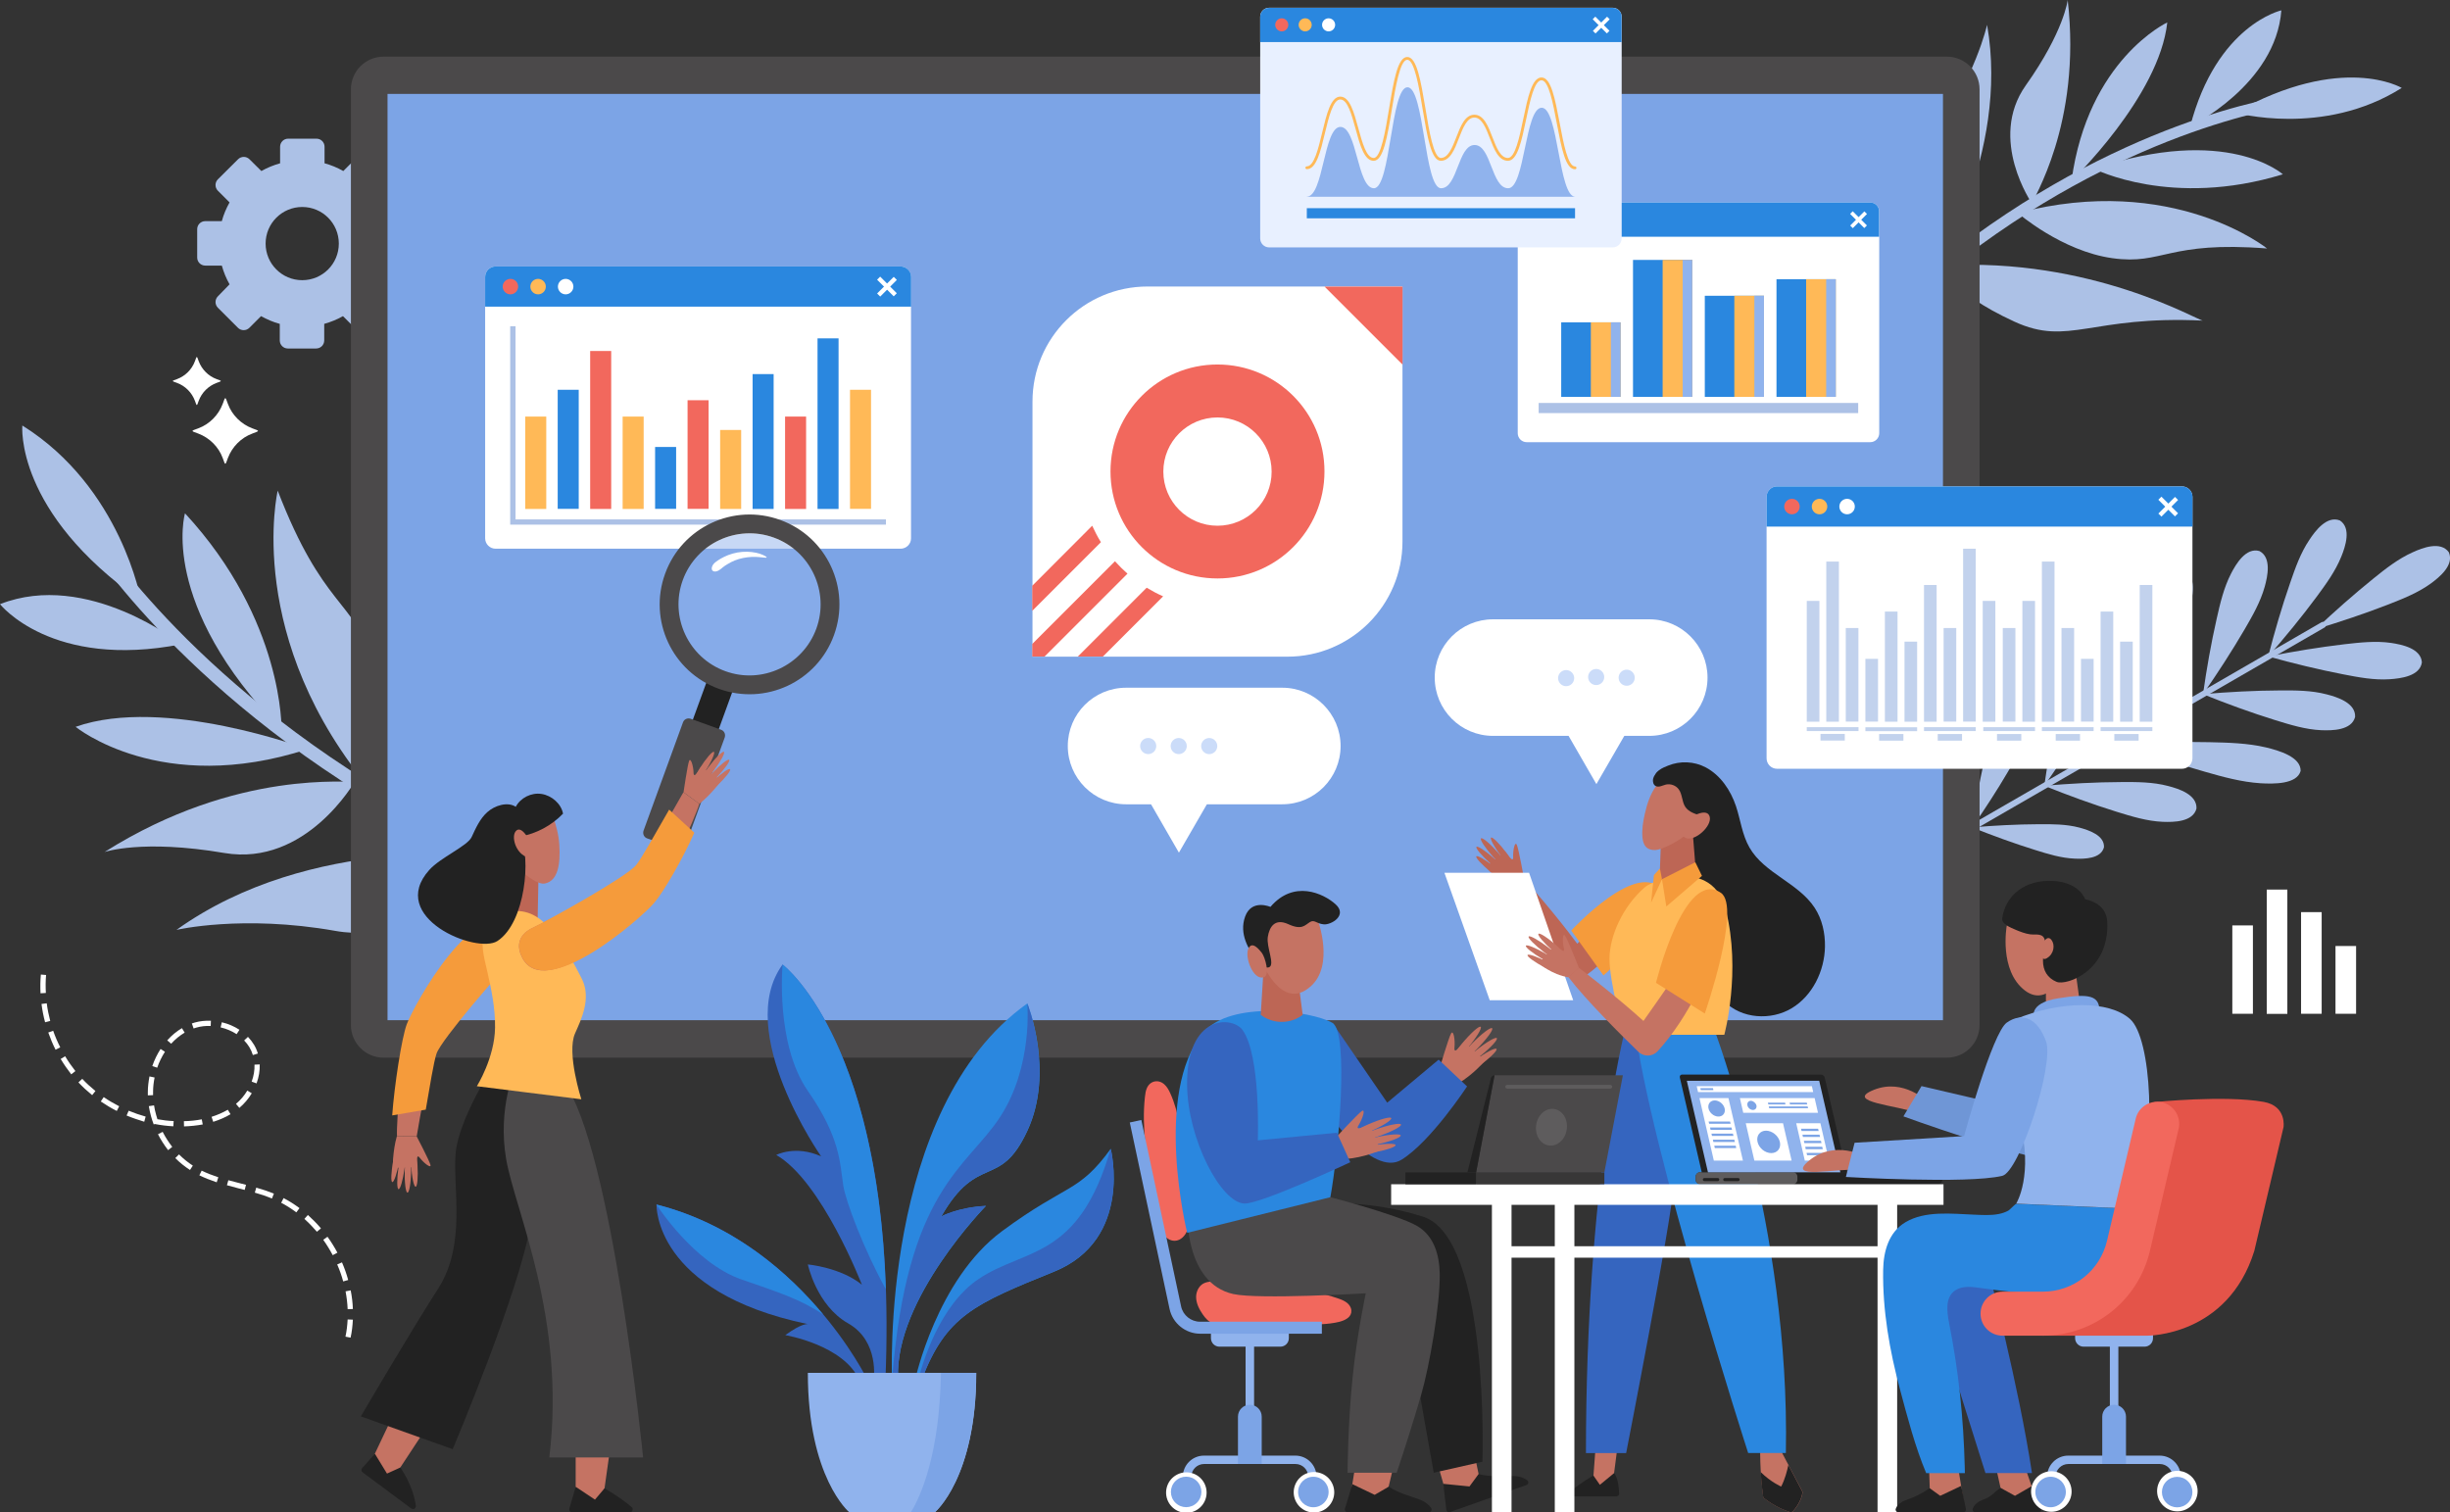 <svg xmlns="http://www.w3.org/2000/svg" xmlns:xlink="http://www.w3.org/1999/xlink" id="Layer_1" x="0px" y="0px" width="2248.8px" height="1388.2px" viewBox="0 0 2248.8 1388.2" style="enable-background:new 0 0 2248.8 1388.2;" xml:space="preserve"><rect x="0" y="0" width="2248.8" height="1388.2" fill="#333333" stroke="none"/><style type="text/css">	.st0{fill:#ACC1E6;}	.st1{fill:#FFFFFF;}	.st2{fill:#4B494A;}	.st3{fill:#7CA4E6;}	.st4{fill:#F2685D;}	.st5{fill:#2A87DF;}	.st6{fill:#90B3ED;}	.st7{fill:#FFB957;}	.st8{fill:#C2D2ED;}	.st9{fill:#E8F0FF;}	.st10{fill:#CBDCF9;}	.st11{fill:#222222;}	.st12{fill:#C57363;}	.st13{fill:#3565BF;}	.st14{fill:#BD6655;}	.st15{fill:#F59B3B;}	.st16{fill:#5E5C5D;}	.st17{fill:#6F96D6;}	.st18{fill:#E45449;}	.st19{fill:#383737;}	.st20{opacity:0.5;fill:#90B3ED;}</style><g>	<g>		<path class="st0" d="M2247.7,506.9c5.2,11.7-8.5,22.9-16.6,28.8c-11.7,8.5-25.5,13.9-38.7,19.1c-21.9,8.5-44.3,16-66.9,22.8l0,0   c17.1-16.2,34.8-31.8,53.1-46.6c11-8.9,22.7-18.1,35.9-24C2223.6,502.8,2240.2,496.5,2247.7,506.9L2247.7,506.9z"></path>		<path class="st0" d="M2147.8,477.8c10.6,7.1,5,23.9,1.2,33.2c-5.4,13.4-14.2,25.4-22.6,36.8c-14,18.9-29,37.1-44.5,54.9l0,0   c5.9-22.8,12.5-45.5,20.2-67.7c4.6-13.4,9.5-27.4,17.6-39.4C2125.2,487.2,2135.9,473,2147.8,477.8L2147.8,477.8z"></path>		<path class="st0" d="M2073.8,505.8c11.4,5.9,7.6,23.2,4.9,32.9c-3.9,13.9-11.3,26.8-18.4,39c-11.9,20.3-24.7,40.1-38.2,59.5l0,0   c3.3-23.3,7.4-46.6,12.6-69.5c3.1-13.8,6.5-28.3,13.1-41.1C2052.4,517.6,2061.5,502.4,2073.8,505.8L2073.8,505.8z"></path>		<path class="st0" d="M1928.1,590c11.4,5.9,7.6,23.2,4.9,32.9c-3.9,13.9-11.3,26.8-18.4,39c-11.9,20.3-24.7,40.1-38.2,59.5l0,0   c3.3-23.3,7.4-46.6,12.6-69.5c3.1-13.8,6.5-28.3,13.1-41.1C1906.8,601.8,1915.8,586.5,1928.1,590L1928.1,590z"></path>		<path class="st0" d="M1855,645.7c9.8,5.1,6.6,20.1,4.3,28.5c-3.3,12.1-9.8,23.2-16,33.8c-10.3,17.6-21.5,34.8-33.1,51.5l0,0   c2.9-20.2,6.4-40.4,10.9-60.3c2.7-12,5.6-24.5,11.4-35.6C1836.5,656,1844.3,642.8,1855,645.7L1855,645.7z"></path>		<path class="st0" d="M2005.8,524.4c11.3,6.1,6.2,26.8,2.8,38.4c-4.9,16.6-13.4,32.3-21.6,47.2c-13.6,24.7-28.2,48.9-43.3,72.6l0,0   c5-27.6,10.8-55.3,17.7-82.6c4.2-16.5,8.6-33.7,16.3-49.3C1983,539.8,1993.4,521.3,2005.8,524.4L2005.8,524.4z"></path>		<path class="st0" d="M2223,608c-1.8,12.7-19.4,14.8-29.4,15.5c-14.4,1-29-1.8-42.9-4.5c-23.1-4.5-46.1-10.1-68.7-16.4l0,0   c23.1-4.6,46.4-8.4,69.8-11.2c14.1-1.6,28.8-3.3,43.1-1.2C2204.7,591.7,2222.1,595.2,2223,608L2223,608z"></path>		<path class="st0" d="M2161.7,658.1c-3.2,12.4-20.9,12.6-31,12.2c-14.4-0.6-28.6-5-42.2-9.2c-22.5-7-44.7-15.1-66.5-23.9l0,0   c23.5-2,47-3.3,70.6-3.4c14.2-0.1,29-0.1,43,3.6C2145.4,639.9,2162.3,645.3,2161.7,658.1L2161.7,658.1z"></path>		<path class="st0" d="M2016.1,742.2c-3.2,12.4-20.9,12.6-31,12.2c-14.4-0.6-28.6-5-42.2-9.2c-22.5-7-44.7-15.1-66.5-23.9l0,0   c23.5-2,47-3.3,70.6-3.4c14.2-0.1,29-0.1,43,3.6C1999.8,724,2016.7,729.4,2016.1,742.2L2016.1,742.2z"></path>		<path class="st0" d="M1931.2,777.7c-2.7,10.7-18.1,10.9-26.8,10.5c-12.5-0.5-24.8-4.3-36.6-8c-19.5-6.1-38.7-13.1-57.7-20.7l0,0   c20.3-1.7,40.8-2.8,61.2-2.9c12.3-0.1,25.2-0.1,37.3,3.1C1917.1,762,1931.7,766.7,1931.2,777.7L1931.2,777.7z"></path>		<path class="st0" d="M2111.7,707.7c-3.4,12.3-24.7,12-36.8,11.3c-17.3-1.1-34.5-5.8-50.8-10.5c-27.2-7.7-54-16.5-80.4-25.9l0,0   c28.1-1.3,56.3-1.9,84.5-1.3c17,0.4,34.8,0.8,51.7,4.8C2091.6,688.9,2112,694.8,2111.7,707.7L2111.7,707.7z"></path>		<g>			<path class="st0" d="M1738.8,800.9c-0.8-1.3-0.3-3,1-3.8l391.1-225.9c1.3-0.8,3-0.3,3.8,1c0.8,1.3,0.3,3-1,3.8l-391.1,225.9    C1741.3,802.6,1739.6,802.2,1738.8,800.9z"></path>		</g>	</g>	<g>		<path class="st0" d="M366.3,203.1h-15.2c-1.7-6.1-4.1-11.9-7.1-17.2l10.7-10.7c2.9-2.9,2.9-7.6,0-10.5l-18.4-18.4   c-2.9-2.9-7.6-2.9-10.5,0L315.1,157c-5.4-3.1-11.2-5.5-17.2-7.1v-15.2c0-4.1-3.3-7.4-7.4-7.4h-26c-4.1,0-7.4,3.3-7.4,7.4v15.2   c-6.1,1.7-11.9,4.1-17.2,7.1L229,146.2c-2.9-2.9-7.6-2.9-10.5,0L200,164.6c-2.9,2.9-2.9,7.6,0,10.5l10.7,10.7   c-3,5.4-5.5,11.2-7.1,17.2h-15.2c-4.1,0-7.4,3.3-7.4,7.4l0,26c0,4.1,3.3,7.4,7.4,7.4h15.2c1.7,6.1,4.1,11.9,7.1,17.2L200,272   c-2.9,2.9-2.9,7.6,0,10.5l18.4,18.4c2.9,2.9,7.6,2.9,10.5,0l10.7-10.7c5.4,3,11.2,5.5,17.2,7.1v15.2c0,4.1,3.3,7.4,7.4,7.4h26   c4.1,0,7.4-3.3,7.4-7.4v-15.2c6.1-1.7,11.9-4.1,17.2-7.1l10.7,10.7c2.9,2.9,7.6,2.9,10.5,0l18.4-18.4c2.9-2.9,2.9-7.6,0-10.5   L344,261.3c3-5.4,5.5-11.2,7.1-17.2h15.2c4.1,0,7.4-3.3,7.4-7.4v-26C373.8,206.5,370.5,203.1,366.3,203.1z M277.4,257.2   c-18.6,0-33.6-15.1-33.6-33.6c0-18.6,15.1-33.6,33.6-33.6C296,190,311,205,311,223.6C311,242.2,296,257.2,277.4,257.2z"></path>	</g>	<g>		<path class="st0" d="M523.9,822.7l4.4-11.7c-261.2-97.6-393.5-258.7-427.8-305.7c-1-1.4-1.7-2.2-1.8-2.4l-9.2,8.5l4.6-4.3l-4.8,4   c0.2,0.2,0.6,0.8,1.1,1.5C125.2,560.4,259.5,723.9,523.9,822.7z"></path>		<path class="st0" d="M129.5,551.5c0,0-18.1-104.1-109-160.9C20.5,390.6,13.1,470,129.5,551.5z"></path>		<path class="st0" d="M166.4,591.4c0,0-86-68.4-166.4-36.8C0,554.6,47.3,614.7,166.4,591.4z"></path>		<path class="st0" d="M258.4,670.2c0,0,2.6-100.3-88.6-199C169.8,471.2,145.2,554.3,258.4,670.2z"></path>		<path class="st0" d="M282.2,687.7c0,0-131.3-49.3-212.8-20.5C69.4,667.2,147.7,731.4,282.2,687.7z"></path>		<path class="st0" d="M342.5,727.6c0,0,17.8-64.7-0.2-121c-18-56.4-45.9-48.6-87.4-156.2C254.9,450.4,223,586.7,342.5,727.6z"></path>		<path class="st0" d="M325.8,717.2c-3.2,2.4-107-12.5-229.8,64.9c0,0,34.5-11.9,109.8,0.9C281.1,795.8,325.8,717.2,325.8,717.2z"></path>		<path class="st0" d="M434.6,779.1c-83.1-149.7-70.1-293.1-72.6-297.9c50.4,119.3,94,126.4,95.2,195.4   C458.8,762.3,434.6,779.1,434.6,779.1z"></path>		<path class="st0" d="M451.3,785.7c0,0-165.5-20.8-289.3,67.9c0,0,60.5-14.2,145.7,0.9C393,869.7,451.3,785.7,451.3,785.7z"></path>	</g>	<g>		<path class="st0" d="M1721.5,292.8l6.9,7.2c159.8-153.6,320.9-193,366.4-201.4c1.4-0.3,2.2-0.4,2.4-0.5l-2.9-9.5l1.5,4.8l-1.2-4.8   c-0.2,0.1-0.7,0.1-1.5,0.3C2046.7,97.3,1883.3,137.2,1721.5,292.8z"></path>		<path class="st0" d="M2051.6,103.4c0,0,80.9,22.8,152.9-22.7C2204.5,80.7,2150.1,48.1,2051.6,103.4z"></path>		<path class="st0" d="M2010.3,116.1c0,0,78.6-38.1,83.7-106.6C2094,9.5,2034.6,22.7,2010.3,116.1z"></path>		<path class="st0" d="M1922.2,155c0,0,71,36.4,173.2,5C2095.3,160,2044.2,113.8,1922.2,155z"></path>		<path class="st0" d="M1901.4,166c0,0,80.5-77.2,87.9-145.4C1989.4,20.5,1916.4,54.6,1901.4,166z"></path>		<path class="st0" d="M1852.1,195.5c0,0,40.2,35,86.8,41.5c46.6,6.5,50.6-16.1,142-8.9C2080.9,228.1,1994.2,158.3,1852.1,195.5z"></path>		<path class="st0" d="M1865.3,187.1c-0.7-3.1,45.8-72.4,32.6-187.1c0,0-3.3,28.8-38.5,78.4C1824.3,128,1865.3,187.1,1865.3,187.1z"></path>		<path class="st0" d="M1783.5,243.8c135.9-8,234.2,50.7,238.5,50.5c-102.8-4.9-123,23.9-172.9,1   C1787.2,266.9,1783.5,243.8,1783.5,243.8z"></path>		<path class="st0" d="M1773,253.5c0,0,71.9-111.5,50.9-230.7c0,0-10.6,48.3-50.8,104.1S1773,253.5,1773,253.5z"></path>	</g></g><g>	<g>		<path class="st1" d="M41.4,938.4c-1.5-5.5-2.6-11.2-3.3-16.8l4.8-0.6c0.7,5.4,1.8,10.9,3.2,16.2L41.4,938.4z M44.3,947.8l4.5-1.6   c1.8,5.2,4,10.3,6.5,15.2l-4.3,2.2C48.4,958.5,46.2,953.1,44.3,947.8z M37.2,911.8c-0.3-5.7-0.2-11.5,0.3-17.2l4.8,0.4   c-0.5,5.4-0.5,11-0.2,16.5L37.2,911.8z M55.7,972.1l4.1-2.5c2.8,4.7,6,9.3,9.4,13.6l-3.8,3C62,981.8,58.7,977.1,55.7,972.1z    M72,993.6l3.5-3.3c3.7,4,7.8,7.7,12.1,11.2l-3,3.8C80.2,1001.7,75.9,997.8,72,993.6z M92.5,1011.1l2.7-4   c4.5,3.1,9.3,5.9,14.2,8.4l-2.2,4.3C102.2,1017.3,97.2,1014.3,92.5,1011.1z M116.2,1024l1.9-4.4c5.1,2.1,10.3,3.9,15.6,5.4   l-1.3,4.7C126.9,1028,121.5,1026.2,116.2,1024z M138.6,1024.6c-0.8-3-1.5-6.1-2-9.2l4.8-0.7c0.4,2.9,1.1,5.8,1.9,8.7   c0.4,1.4,0.8,2.7,1.2,4c4.9,0.9,9.9,1.5,14.9,1.7l-0.3,4.8c-5.7-0.3-11.4-1-17-2.1l0,0l-1,0.4   C140.1,1029.6,139.3,1027.1,138.6,1024.6C138.6,1024.6,138.6,1024.6,138.6,1024.6z M145,1041.2l4.3-2.2c2.5,4.9,5.5,9.5,8.8,13.8   l-3.8,3C150.8,1051.2,147.6,1046.3,145,1041.2z M135.7,1005.5c0-1,0-2,0-3.1c0-4.7,0.6-9.5,1.5-14.3l4.7,1   c-0.9,4.4-1.4,8.9-1.4,13.3c0,1,0,1.9,0,2.9L135.7,1005.5z M160.9,1063.1l3.4-3.4c3.9,3.9,8.2,7.4,12.7,10.3l-2.6,4   C169.6,1070.9,165.1,1067.3,160.9,1063.1z M139.8,978.6c1.9-5.6,4.5-10.9,7.6-15.7l4,2.6c-2.9,4.5-5.3,9.4-7.1,14.6L139.8,978.6z    M168.9,1034l-0.1-4.8c5.7-0.1,11.2-0.7,16.4-1.7l0.9,4.7C180.6,1033.2,174.8,1033.8,168.9,1034z M183,1078.9l2.1-4.3   c4.5,2.2,9.5,4.2,15.3,6.1l-1.5,4.6C193,1083.3,187.7,1081.2,183,1078.9z M153.5,955c4-4.5,8.6-8.3,13.5-11.2l2.5,4.1   c-4.5,2.7-8.7,6.1-12.4,10.2L153.5,955z M208.3,1088l1.3-4.6c3.7,1,7.4,2,11.1,2.9l5.1,1.3l-1.2,4.7l-5.1-1.3   C215.8,1090,212.1,1089.1,208.3,1088z M194.2,1025.2c5.4-1.7,10.4-3.9,14.9-6.5l2.5,4.1c-4.8,2.9-10.2,5.2-15.9,7L194.2,1025.2z    M176.1,939.5c0.9-0.3,1.8-0.6,2.8-0.9c4.7-1.3,9.6-1.8,14.7-1.6l-0.2,4.8c-4.6-0.2-9,0.3-13.2,1.5c-0.8,0.2-1.7,0.5-2.5,0.8   L176.1,939.5z M233.9,1094.8l1.3-4.6c5.9,1.7,10.7,3.3,15.2,5.1l1,0.4l-1.8,4.5l-0.9-0.4C244.3,1098,239.7,1096.4,233.9,1094.8z    M216.6,1013.3c4.1-3.4,7.6-7.5,10.4-12.2l4.1,2.5c-3.1,5.1-6.9,9.6-11.4,13.4L216.6,1013.3z M202.5,943.1l1.1-4.7   c5.9,1.4,11.3,3.7,16.2,6.9l-2.6,4C212.8,946.5,207.7,944.3,202.5,943.1z M258.1,1104.1l2.2-4.3c5,2.6,9.9,5.7,14.6,9.2l-2.9,3.9   C267.6,1109.6,262.9,1106.6,258.1,1104.1z M231,992.9c1.9-5.2,2.8-10.5,2.6-15.6l4.8-0.2c0.2,5.8-0.8,11.6-2.9,17.4L231,992.9z    M224.1,955.1l3.5-3.3c4.3,4.5,7.4,9.6,9.1,15.3l-4.6,1.4C230.6,963.5,227.9,959,224.1,955.1z M279.4,1118.9l3.2-3.6   c4.2,3.8,8.3,7.9,12,12.3l-3.7,3.1C287.3,1126.5,283.4,1122.5,279.4,1118.9z M317.1,1227c1.1-5.1,1.7-10.4,2-15.8l4.8,0.2   c-0.3,5.6-0.9,11.1-2.1,16.5L317.1,1227z M296.7,1138.1l3.9-2.8c3.3,4.6,6.4,9.5,9.1,14.6l-4.3,2.3   C302.8,1147.3,299.9,1142.6,296.7,1138.1z M319.1,1201.8c-0.2-5.4-0.9-10.9-1.9-16.4l4.7-0.9c1.1,5.7,1.8,11.4,2,17.1   L319.1,1201.8z M309.5,1160.7l4.4-1.9c2.3,5.3,4.2,10.7,5.7,16.2l-4.6,1.3C313.6,1171,311.7,1165.7,309.5,1160.7z"></path>	</g>	<g>		<rect x="2049" y="849.5" class="st1" width="18.9" height="81.1"></rect>		<rect x="2080.6" y="816.6" class="st1" width="18.9" height="114.1"></rect>		<rect x="2112.1" y="837.3" class="st1" width="18.9" height="93.3"></rect>		<rect x="2143.7" y="868.4" class="st1" width="18.9" height="62.2"></rect>	</g>	<g>		<path class="st1" d="M198.8,348c-7.6-2.8-13.6-8.9-16.4-16.4c-1.9-5.2-1.6-5.2-3.5,0c-2.8,7.6-8.9,13.6-16.4,16.4   c-5.2,1.9-5.2,1.6,0,3.5c7.6,2.8,13.6,8.9,16.4,16.4c1.9,5.2,1.6,5.2,3.5,0c2.8-7.6,8.9-13.6,16.4-16.4   C204,349.6,204,349.9,198.8,348z"></path>		<path class="st1" d="M231.6,393.2c-10.3-3.9-18.6-12.1-22.4-22.4c-2.6-7.1-2.2-7.1-4.8,0c-3.9,10.3-12.1,18.6-22.4,22.4   c-7.1,2.6-7.1,2.2,0,4.8c10.3,3.9,18.6,12.1,22.4,22.4c2.6,7.1,2.2,7.1,4.8,0c3.9-10.3,12.1-18.6,22.4-22.4   C238.6,395.3,238.6,395.8,231.6,393.2z"></path>	</g></g><g>	<g>		<path class="st2" d="M1787,52H352.1c-16.6,0-30,13.4-30,30v858.9c0,16.6,13.4,30,30,30H1787c16.6,0,30-13.4,30-30V82   C1817,65.4,1803.5,52,1787,52z"></path>		<rect x="355.7" y="86.2" class="st3" width="1427.7" height="850.3"></rect>		<g>			<path class="st1" d="M1287.3,263.1v234.1c0,58.3-47.3,105.6-105.6,105.6H947.7v0c0-2,0-3.9,0-5.8V368.6    c0-58.3,47.3-105.6,105.6-105.6H1287.3z"></path>			<path class="st4" d="M1117.5,334.6c-54.3,0-98.2,44-98.2,98.2c0,54.3,44,98.2,98.2,98.2c54.3,0,98.2-44,98.2-98.2    C1215.8,378.6,1171.8,334.6,1117.5,334.6 M1117.5,482.6c-27.5,0-49.7-22.3-49.7-49.7c0-27.5,22.3-49.7,49.7-49.7    c27.5,0,49.7,22.3,49.7,49.7C1167.3,460.3,1145,482.6,1117.5,482.6"></path>			<path class="st4" d="M1034.9,526.6l-76.1,76.1c-3.8,0-7.5,0-11.3,0c0-3.9,0-7.7,0-11.6c25-25,50.9-50.9,75.9-75.9    C1027,519.2,1030.8,523,1034.9,526.6"></path>			<path class="st4" d="M1010.5,497.7l-63,63v-23l55-55.1C1004.9,487.8,1007.5,492.9,1010.5,497.7"></path>			<path class="st4" d="M1067.6,547.4l-55.3,55.3h-23l63.2-63.2C1057.3,542.4,1062.3,545.1,1067.6,547.4"></path>			<path class="st4" d="M1215.8,263.1h71.6v71.6C1263.5,310.8,1239.6,286.9,1215.8,263.1"></path>		</g>		<g>			<path class="st1" d="M1716.7,405.9h-315.4c-4.5,0-8.2-3.7-8.2-8.2V194.1c0-4.5,3.7-8.2,8.2-8.2h315.4c4.5,0,8.2,3.7,8.2,8.2    v203.6C1724.9,402.2,1721.2,405.9,1716.7,405.9z"></path>			<path class="st5" d="M1716.7,185.9h-315.4c-4.5,0-8.2,3.7-8.2,8.2v23.2h331.7v-23.2C1724.9,189.6,1721.2,185.9,1716.7,185.9z"></path>			<path class="st6" d="M1418.9,201.6c0,3.3-2.7,6-6,6c-3.3,0-6-2.7-6-6c0-3.3,2.7-6,6-6C1416.2,195.6,1418.9,198.3,1418.9,201.6z"></path>			<path class="st7" d="M1440.4,201.6c0,3.3-2.7,6-6,6c-3.3,0-6-2.7-6-6c0-3.3,2.7-6,6-6C1437.7,195.6,1440.4,198.3,1440.4,201.6z"></path>			<path class="st1" d="M1461.8,201.6c0,3.3-2.7,6-6,6s-6-2.7-6-6c0-3.3,2.7-6,6-6S1461.8,198.3,1461.8,201.6z"></path>			<g>				<g>											<rect x="1704.5" y="192.4" transform="matrix(0.707 -0.707 0.707 0.707 357.075 1265.404)" class="st1" width="3.4" height="18.4"></rect>				</g>				<g>											<rect x="1697" y="199.9" transform="matrix(0.707 -0.707 0.707 0.707 357.142 1265.49)" class="st1" width="18.4" height="3.4"></rect>				</g>			</g>			<rect x="1412.3" y="369.9" class="st0" width="293.3" height="9.3"></rect>			<g>				<g>					<rect x="1433" y="295.9" class="st5" width="54.3" height="68.4"></rect>					<rect x="1460.2" y="295.9" class="st7" width="27.2" height="68.4"></rect>					<rect x="1478.6" y="295.9" class="st6" width="8.8" height="68.4"></rect>				</g>				<g>					<rect x="1498.9" y="238.6" class="st5" width="54.3" height="125.7"></rect>					<rect x="1526.1" y="238.6" class="st7" width="27.2" height="125.7"></rect>					<rect x="1544.5" y="238.6" class="st6" width="8.8" height="125.7"></rect>				</g>				<g>					<rect x="1564.8" y="271.5" class="st5" width="54.3" height="92.8"></rect>					<rect x="1591.9" y="271.5" class="st7" width="27.2" height="92.8"></rect>					<rect x="1610.3" y="271.5" class="st6" width="8.8" height="92.8"></rect>				</g>				<g>					<rect x="1630.6" y="256.3" class="st5" width="54.3" height="108"></rect>					<rect x="1657.8" y="256.3" class="st7" width="27.2" height="108"></rect>					<rect x="1676.2" y="256.3" class="st6" width="8.8" height="108"></rect>				</g>			</g>		</g>		<g>			<path class="st1" d="M826.6,503.7H454.9c-5.3,0-9.6-4.3-9.6-9.6V254.2c0-5.3,4.3-9.6,9.6-9.6h371.7c5.3,0,9.6,4.3,9.6,9.6v239.9    C836.3,499.4,831.9,503.7,826.6,503.7z"></path>			<path class="st5" d="M826.6,244.6H454.9c-5.3,0-9.6,4.3-9.6,9.6v27.3h391v-27.3C836.3,248.9,831.9,244.6,826.6,244.6z"></path>			<path class="st4" d="M475.6,263.1c0,3.9-3.2,7.1-7.1,7.1c-3.9,0-7.1-3.2-7.1-7.1c0-3.9,3.2-7.1,7.1-7.1    C472.5,256,475.6,259.2,475.6,263.1z"></path>			<path class="st7" d="M501,263.1c0,3.9-3.2,7.1-7.1,7.1c-3.9,0-7.1-3.2-7.1-7.1c0-3.9,3.2-7.1,7.1-7.1    C497.8,256,501,259.2,501,263.1z"></path>			<path class="st1" d="M526.3,263.1c0,3.9-3.2,7.1-7.1,7.1c-3.9,0-7.1-3.2-7.1-7.1c0-3.9,3.2-7.1,7.1-7.1    C523.1,256,526.3,259.2,526.3,263.1z"></path>			<g>				<g>											<rect x="812.3" y="252.2" transform="matrix(0.707 -0.707 0.707 0.707 52.451 652.748)" class="st1" width="4" height="21.6"></rect>				</g>				<g>											<rect x="803.4" y="261.1" transform="matrix(0.707 -0.707 0.707 0.707 52.484 652.813)" class="st1" width="21.6" height="4"></rect>				</g>			</g>			<g>				<polygon class="st0" points="813.2,481.6 468.3,481.6 468.3,299.5 473.2,299.5 473.2,476.8 813.2,476.8     "></polygon>			</g>			<g>				<rect x="482.1" y="382.4" class="st7" width="19.3" height="84.8"></rect>				<rect x="511.9" y="357.8" class="st5" width="19.3" height="109.3"></rect>				<rect x="541.7" y="322.2" class="st4" width="19.3" height="145"></rect>				<rect x="571.5" y="382.4" class="st7" width="19.3" height="84.8"></rect>				<rect x="601.3" y="410.3" class="st5" width="19.3" height="56.8"></rect>				<rect x="631.1" y="367.4" class="st4" width="19.3" height="99.7"></rect>				<rect x="661" y="394.7" class="st7" width="19.3" height="72.5"></rect>				<rect x="690.8" y="343.4" class="st5" width="19.3" height="123.8"></rect>				<rect x="720.6" y="382.4" class="st4" width="19.3" height="84.8"></rect>				<rect x="750.4" y="310.6" class="st5" width="19.3" height="156.6"></rect>				<rect x="780.2" y="357.8" class="st7" width="19.3" height="109.3"></rect>			</g>		</g>		<g>			<path class="st1" d="M2002.8,705.7h-371.7c-5.3,0-9.6-4.3-9.6-9.6V456.1c0-5.3,4.3-9.6,9.6-9.6h371.7c5.3,0,9.6,4.3,9.6,9.6    v239.9C2012.4,701.4,2008.1,705.7,2002.8,705.7z"></path>			<path class="st5" d="M2002.8,446.5h-371.7c-5.3,0-9.6,4.3-9.6,9.6v27.3h391v-27.3C2012.4,450.8,2008.1,446.5,2002.8,446.5z"></path>			<circle class="st4" cx="1644.8" cy="465" r="7.1"></circle>			<circle class="st7" cx="1670.1" cy="465" r="7.1"></circle>			<circle class="st1" cx="1695.4" cy="465" r="7.1"></circle>			<g>				<g>											<rect x="1988.5" y="454.2" transform="matrix(0.707 -0.707 0.707 0.707 254.096 1543.499)" class="st1" width="4" height="21.6"></rect>				</g>				<g>											<rect x="1979.6" y="463" transform="matrix(0.707 -0.707 0.707 0.707 254.188 1543.647)" class="st1" width="21.6" height="4"></rect>				</g>			</g>			<g>				<rect x="1658.4" y="551.6" class="st8" width="11.6" height="110.9"></rect>				<rect x="1676.3" y="515.5" class="st8" width="11.6" height="147"></rect>				<rect x="1694.2" y="576.5" class="st8" width="11.6" height="85.9"></rect>				<rect x="1712.2" y="604.8" class="st8" width="11.6" height="57.6"></rect>				<rect x="1730.1" y="561.4" class="st8" width="11.6" height="101.1"></rect>				<rect x="1748.1" y="589" class="st8" width="11.6" height="73.5"></rect>				<rect x="1766" y="537" class="st8" width="11.6" height="125.5"></rect>				<rect x="1784" y="576.5" class="st8" width="11.6" height="85.9"></rect>				<rect x="1801.9" y="503.7" class="st8" width="11.6" height="158.7"></rect>				<rect x="1819.9" y="551.6" class="st8" width="11.6" height="110.9"></rect>				<rect x="1838.3" y="576.5" class="st8" width="11.6" height="85.9"></rect>				<rect x="1856.3" y="551.6" class="st8" width="11.6" height="110.9"></rect>				<rect x="1874.2" y="515.5" class="st8" width="11.6" height="147"></rect>				<rect x="1892.2" y="576.5" class="st8" width="11.6" height="85.9"></rect>				<rect x="1910.1" y="604.8" class="st8" width="11.6" height="57.6"></rect>				<rect x="1928.1" y="561.4" class="st8" width="11.6" height="101.1"></rect>				<rect x="1946" y="589" class="st8" width="11.6" height="73.5"></rect>				<rect x="1964" y="537" class="st8" width="11.6" height="125.5"></rect>				<rect x="1658.4" y="667.5" class="st8" width="47.5" height="3.6"></rect>				<rect x="1671" y="673.7" class="st8" width="22.3" height="6.1"></rect>				<rect x="1724.8" y="673.8" class="st8" width="22.3" height="6.1"></rect>				<rect x="1778.6" y="673.8" class="st8" width="22.3" height="6.1"></rect>				<rect x="1833" y="673.8" class="st8" width="22.3" height="6.1"></rect>				<rect x="1886.9" y="673.8" class="st8" width="22.3" height="6.1"></rect>				<rect x="1940.7" y="673.8" class="st8" width="22.3" height="6.1"></rect>				<rect x="1712.2" y="667.6" class="st8" width="47.5" height="3.6"></rect>				<rect x="1766" y="667.5" class="st8" width="47.5" height="3.6"></rect>				<rect x="1820.4" y="667.5" class="st8" width="47.5" height="3.6"></rect>				<rect x="1874.2" y="667.5" class="st8" width="47.5" height="3.6"></rect>				<rect x="1928.1" y="667.5" class="st8" width="47.5" height="3.6"></rect>			</g>		</g>		<g>			<path class="st9" d="M1480.3,227.1h-315.4c-4.5,0-8.2-3.7-8.2-8.2V15.3c0-4.5,3.7-8.2,8.2-8.2h315.4c4.5,0,8.2,3.7,8.2,8.2v203.6    C1488.5,223.4,1484.8,227.1,1480.3,227.1z"></path>			<path class="st5" d="M1480.3,7.2h-315.4c-4.5,0-8.2,3.7-8.2,8.2v23.2h331.7V15.3C1488.5,10.8,1484.8,7.2,1480.3,7.2z"></path>			<path class="st4" d="M1182.5,22.8c0,3.3-2.7,6-6,6c-3.3,0-6-2.7-6-6s2.7-6,6-6C1179.8,16.8,1182.5,19.5,1182.5,22.8z"></path>			<path class="st7" d="M1204,22.8c0,3.3-2.7,6-6,6s-6-2.7-6-6s2.7-6,6-6S1204,19.5,1204,22.8z"></path>			<path class="st1" d="M1225.5,22.8c0,3.3-2.7,6-6,6c-3.3,0-6-2.7-6-6s2.7-6,6-6C1222.8,16.8,1225.5,19.5,1225.5,22.8z"></path>			<g>				<g>											<rect x="1468.1" y="13.7" transform="matrix(0.707 -0.707 0.707 0.707 414.267 1045.929)" class="st1" width="3.4" height="18.4"></rect>				</g>				<g>											<rect x="1460.7" y="21.2" transform="matrix(0.707 -0.707 0.707 0.707 414.376 1046.041)" class="st1" width="18.4" height="3.4"></rect>				</g>			</g>			<g>				<path class="st6" d="M1199.5,180.5c15.4,0,15.4-64,30.8-64c15.4,0,15.4,56.3,30.8,56.3c15.4,0,15.4-92.7,30.8-92.7     c15.4,0,15.4,92.7,30.8,92.7s15.4-39.7,30.8-39.7c15.4,0,15.4,39.7,30.8,39.7c15.4,0,15.4-73.9,30.8-73.9s15.4,81.7,30.8,81.7     H1199.5z"></path>				<g>					<path class="st7" d="M1445.7,155.4c-8.8,0-12.4-19.4-16.7-41.9c-3.5-18.6-7.5-39.8-14.1-39.8c-6.6,0-10.6,19.1-14.1,35.9      c-4.1,19.5-7.9,38-16.7,38c-8.6,0-12.7-10.5-16.6-20.7c-3.6-9.4-7.4-19-14.2-19c-6.8,0-10.6,9.7-14.2,19      c-3.9,10.2-8,20.7-16.6,20.7c-8.8,0-12.4-22-16.7-47.4c-3.3-20.2-7.5-45.3-14.1-45.3c-6.6,0-10.8,25.1-14.1,45.3      c-4.2,25.5-7.9,47.4-16.7,47.4c-8.7,0-12.5-14.1-16.6-29.1c-3.7-13.4-7.4-27.2-14.1-27.2c-6.7,0-10.6,16.5-14.1,31      c-4.1,17-7.9,33-16.6,33c-0.7,0-1.3-0.6-1.3-1.3c0-0.7,0.6-1.3,1.3-1.3c6.7,0,10.6-16.5,14.1-31c4.1-17,7.9-33,16.6-33      c8.7,0,12.5,14.1,16.6,29.1c3.7,13.4,7.4,27.2,14.1,27.2c6.6,0,10.8-25.1,14.1-45.3c4.2-25.5,7.9-47.4,16.7-47.4      c8.8,0,12.4,22,16.7,47.4c3.3,20.2,7.5,45.3,14.1,45.3c6.8,0,10.6-9.7,14.2-19c3.9-10.2,8-20.7,16.6-20.7      c8.6,0,12.7,10.5,16.6,20.7c3.6,9.4,7.4,19,14.2,19c6.6,0,10.6-19.1,14.1-35.9c4.1-19.5,7.9-38,16.7-38      c8.8,0,12.4,19.4,16.7,41.9c3.5,18.6,7.5,39.8,14.1,39.8c0.7,0,1.3,0.6,1.3,1.3C1447,154.8,1446.5,155.4,1445.7,155.4z"></path>				</g>				<rect x="1199.5" y="191.1" class="st5" width="246.2" height="9.3"></rect>			</g>		</g>		<g>			<polygon class="st1" points="1465.3,719.8 1432.5,662.9 1498.2,662.9    "></polygon>			<path class="st1" d="M1370.4,568.5h143.4c29.6,0,53.5,24,53.5,53.5c0,29.6-24,53.5-53.5,53.5h-143.4c-29.6,0-53.5-24-53.5-53.5    C1316.9,592.4,1340.9,568.5,1370.4,568.5z"></path>			<g>									<ellipse transform="matrix(0.973 -0.23 0.23 0.973 -103.703 353.302)" class="st10" cx="1465.3" cy="622" rx="7.4" ry="7.4"></ellipse>									<ellipse transform="matrix(0.707 -0.707 0.707 0.707 -2.416 1238.123)" class="st10" cx="1493.3" cy="622" rx="7.4" ry="7.4"></ellipse>									<ellipse transform="matrix(0.23 -0.973 0.973 0.23 501.736 1877.928)" class="st10" cx="1437.3" cy="622" rx="7.4" ry="7.4"></ellipse>			</g>		</g>	</g>	<g>		<g>			<path class="st11" d="M1519.3,714.7c-1.9-6.3,7.3-10.2,11.8-11.9c11.1-4.5,23.8-4,34.5,1.6c13.6,7.2,22.9,21,27.8,35.6    c4.2,12.6,5.7,26.4,12.4,38c13.6,23.8,44.9,32.4,59.9,55.4c6.8,10.4,9.6,23.1,9.4,35.6c-0.4,22.3-11.4,45-30.5,56.5    c-19.1,11.5-46.2,9.8-61.8-6.3c-10.9-11.2-15-27.2-18.8-42.5c-8.2-33.8-16.4-67.6-20.5-102.1c-1.2-9.8-2-19.6-4.7-29.1    c-2.7-9.5-7.4-18.6-15-24.9C1521.4,718.5,1519.9,716.6,1519.3,714.7z"></path>			<g>				<g>					<g>						<polygon class="st12" points="1485,1325.4 1479.5,1368 1461.6,1368 1465.5,1315.9       "></polygon>						<path class="st11" d="M1481.5,1352.3c0,0,4,3.1,4.7,18.5c0.1,1.6-1.2,2.9-2.8,2.9h-40.1c-2.6,0-3.7-3.3-1.7-4.9       c4.6-3.6,11.7-8.9,20.9-14.4l6,8.6L1481.5,1352.3z"></path>					</g>					<path class="st13" d="M1491.4,946.1c0,0-35.7,138-35.7,387.8h36.9c0,0,41.6-212.8,43.6-245.7c2.1-32.9,20.5-145.2,20.5-145.2      L1491.4,946.1z"></path>				</g>				<g>					<g>						<path class="st12" d="M1631.8,1326.2l22.4,42.6c0.3,0.5,0.4,1.1,0.3,1.7c-0.4,2.5-2.1,9.4-8.6,16.7c-0.7,0.8-1.8,1.1-2.9,0.8       c-3.8-1.2-13.7-4.8-23.6-12.6c-0.6-0.4-0.9-1.1-1-1.8c-0.7-4.9-3.3-25.7-2.7-47.5H1631.8z"></path>						<path class="st11" d="M1641.5,1344.8l12.6,24c0.3,0.5,0.4,1.1,0.3,1.7c-0.4,2.5-2.1,9.4-8.6,16.7c-0.7,0.8-1.8,1.1-2.9,0.8       c-3.8-1.2-13.7-4.8-23.6-12.6c-0.6-0.4-0.9-1.1-1-1.8c-0.4-2.9-1.5-11.4-2.2-22.3c9.5,9.4,18.8,13.3,18.8,13.3       C1638.3,1358.1,1640.4,1350.1,1641.5,1344.8z"></path>					</g>					<path class="st5" d="M1572.9,943.5c0,0,70.4,182.9,66.3,390.3h-34.6c0,0-90.6-280.9-104.2-392.8L1572.9,943.5z"></path>				</g>			</g>			<g>				<polygon class="st14" points="1552.5,749 1557.6,812.7 1522.5,829.6 1525.2,753.1     "></polygon>				<g>					<path class="st14" d="M1388,813.6c11.7,23.9,37.1,61.7,49.4,79.5c3.9,5.7,11.8,7.1,17.4,3c35.9-26,61.7-67.1,61.7-67.1      l-19.6-10.5c-13.5,14-49.2,47.8-49.2,47.8c-19.2-26-43.7-53.9-48.7-59.5L1388,813.6z"></path>					<g>						<path class="st14" d="M1398.9,806.7c0,0-5-27.9-6.7-31.3c-1.7-3.4-3.6,4.9-3.3,11.4c0.4,6.7-7.3-5.1-7.3-5.1l-17.7,14.1       c0,0,9.1,12.2,24.2,17.8L1398.9,806.7z"></path>						<path class="st14" d="M1378.3,786.6c6.6,8.8,13.1,15.2,14.3,14.2c1.3-1-3-8.9-9.7-17.7c-6.6-8.8-13.1-15.2-14.3-14.2       C1367.4,769.9,1371.7,777.8,1378.3,786.6z"></path>						<path class="st14" d="M1370.6,786.7c7.4,8.4,14.4,14.3,15.7,13.2c1.2-1.1-3.8-8.8-11.2-17.1c-7.4-8.4-14.4-14.3-15.7-13.2       S1363.2,778.4,1370.6,786.7z"></path>						<path class="st14" d="M1367.8,792.4c8,7.1,15.3,12,16.4,10.8c1-1.2-4.6-7.9-12.6-15c-8-7.1-15.3-12-16.4-10.8       C1354.2,778.5,1359.8,785.3,1367.8,792.4z"></path>						<path class="st14" d="M1368.4,800.5c8.3,6.7,15.9,11.2,16.9,10c1-1.2-5-7.7-13.3-14.4s-15.9-11.2-16.9-10       C1354.1,787.3,1360.1,793.7,1368.4,800.5z"></path>					</g>					<path class="st15" d="M1471.8,895.4c0,0,66.8-58.6,54.6-76.9c-21.6-32.3-84.2,35.7-84.2,35.7L1471.8,895.4z"></path>				</g>				<path class="st7" d="M1542.4,804.4c11.9-0.6,34.3,1.8,41.6,30.4c14.5,57.1-1.3,115.1-1.3,115.1h-92.2c0,0-13.2-48.5-13.2-69.5     c0-21,12.1-48.2,32.3-65.8C1516.3,808.9,1533.6,804.9,1542.4,804.4z"></path>				<polygon class="st1" points="1403.5,801.2 1444,918.2 1367.4,918.2 1325.8,801.2     "></polygon>				<g>					<path class="st12" d="M1439.8,897.2c16.2,21.2,48.5,53.2,64,68.3c5,4.8,12.9,4.6,17.6-0.4c30.1-32.6,47.3-77.9,47.3-77.9      l-21.3-6.5c-10.5,16.4-38.9,56.5-38.9,56.5c-24-21.8-53.4-44.3-59.4-48.9L1439.8,897.2z"></path>					<g>						<path class="st12" d="M1449.2,888.3c0,0-10.4-26.4-12.7-29.4c-2.3-3-2.6,5.5-1,11.8c1.7,6.5-8.2-3.6-8.2-3.6l-14.6,17.3       c0,0,11.3,10.2,27.2,12.8L1449.2,888.3z"></path>						<path class="st12" d="M1425.1,872.7c8.2,7.4,15.8,12.3,16.9,11.1c1.1-1.2-4.7-8.1-13-15.5c-8.2-7.4-15.8-12.3-16.9-11.1       C1411,858.4,1416.8,865.3,1425.1,872.7z"></path>						<path class="st12" d="M1417.5,874.3c8.9,6.8,17,11.2,17.9,9.9c1-1.3-5.4-7.8-14.4-14.6s-17-11.2-17.9-9.9       C1402.2,861,1408.6,867.5,1417.5,874.3z"></path>						<path class="st12" d="M1415.9,880.4c9.2,5.4,17.4,8.7,18.2,7.4c0.8-1.3-6.1-6.8-15.3-12.3c-9.2-5.4-17.4-8.7-18.2-7.4       C1399.8,869.5,1406.6,874.9,1415.9,880.4z"></path>						<path class="st12" d="M1418,888.2c9.5,5,17.8,7.9,18.5,6.5c0.7-1.4-6.4-6.5-15.9-11.5c-9.5-5-17.8-7.9-18.5-6.5       C1401.4,878,1408.5,883.2,1418,888.2z"></path>					</g>					<path class="st15" d="M1564.8,930.4c0,0,33.8-97.8,14.8-110.8c-33.7-23-59.6,82.6-59.6,82.6L1564.8,930.4z"></path>				</g>				<g>					<polygon class="st15" points="1556.1,791.5 1562.2,804 1529.5,832.1 1525.5,807.1      "></polygon>					<polygon class="st15" points="1525.5,807.1 1515.5,828.6 1518.1,803.3 1523.6,797.2      "></polygon>				</g>			</g>			<g>				<path class="st12" d="M1554.6,759.4c-6.8,8-16.4,14-26.1,18.2c-2.9,1.3-5.9,2.4-9,2.7c-3.2,0.2-6.5-0.6-8.7-2.9     c-2.1-2.2-2.9-5.4-3.2-8.5c-0.7-7.3,0.5-14.6,2.1-21.7c2.1-9.2,5-18.3,10.6-25.9c3.1-4.2,7.1-7.9,12-9.7     c5.4-1.9,11.5-1.2,16.9,0.7c16.1,5.8,18.5,21.9,12.2,36.4C1559.6,752.7,1557.3,756.2,1554.6,759.4z"></path>				<path class="st11" d="M1561.2,748.7c-5.4-1.5-11.2-3.4-14.3-8c-3.2-4.8-2.6-11.4-6-16.1c-2.6-3.6-7.5-5.4-11.8-4.4     c-3.2,0.8-6.6,2.9-9.5,1.3c-2.1-1.2-2.7-4-2.3-6.4c1.2-5.6,7.1-8.9,12.7-10.2c7.1-1.7,14.8-1.4,21.5,1.5     C1568.7,713.5,1572.8,734.5,1561.2,748.7z"></path>				<path class="st12" d="M1553,749.7c0,0,14-8.5,16.3,0c2.3,8.5-13.4,22.9-21.9,19.6C1539,766,1553,749.7,1553,749.7z"></path>			</g>		</g>		<g>			<g>				<g>					<rect x="1143.3" y="1228.5" class="st6" width="7.8" height="112.4"></rect>					<path class="st6" d="M1175.2,1236.2h-55.9c-4.3,0-7.8-3.5-7.8-7.8v-7.8h71.5v7.8C1183,1232.8,1179.5,1236.2,1175.2,1236.2z"></path>					<g>						<path class="st6" d="M1208.6,1369.6h-7.8v-14c0-6.4-5.2-11.7-11.7-11.7h-83.9c-6.4,0-11.7,5.2-11.7,11.7v14h-7.8v-14       c0-10.7,8.7-19.4,19.4-19.4h83.9c10.7,0,19.4,8.7,19.4,19.4V1369.6z"></path>						<g>															<ellipse transform="matrix(0.23 -0.973 0.973 0.23 -494.166 2114.733)" class="st1" cx="1089" cy="1369.6" rx="18.6" ry="18.6"></ellipse>															<ellipse transform="matrix(0.707 -0.707 0.707 0.707 -649.484 1171.146)" class="st3" cx="1089" cy="1369.6" rx="14" ry="14"></ellipse>						</g>						<g>															<ellipse transform="matrix(0.383 -0.924 0.924 0.383 -521.145 1959.19)" class="st1" cx="1205.5" cy="1369.6" rx="18.6" ry="18.6"></ellipse>							<circle class="st3" cx="1205.5" cy="1369.6" r="14"></circle>						</g>					</g>					<path class="st3" d="M1147.2,1289.5c-6,0-10.9,4.9-10.9,10.9v43.5h21.8v-43.5C1158.1,1294.4,1153.2,1289.5,1147.2,1289.5z"></path>				</g>				<g>					<path class="st4" d="M1239.9,1200.7c-0.6-1.6-1.7-3.2-3-4.3c-2.3-2.1-5.3-3.3-8.2-4.3c-7.9-2.8-16.1-4.8-24.3-6.6      c-18.6-4-37.5-7-56.5-8.8c-10.8-1-21.7-1.7-32.6-0.7c-4.4,0.4-9.4,0.6-12.8,3.7c-3,2.7-4.6,6.9-4.6,10.9c0,5.8,2.8,11.2,6.1,16      c2.3,3.3,5.1,6.6,8.9,7.9c5.7,2.1,12.3,1,18.3,1c7.4,0,14.9,0.1,22.3,0.1c14.7,0.1,29.4,0.1,44.1,0.2c10.6,0,21.3,0.1,31.6-2.4      c4.8-1.2,10.3-3.7,11.1-8.6C1240.5,1203.3,1240.4,1202,1239.9,1200.7z"></path>					<path class="st4" d="M1089.2,1097c-1.2-12.6-2.3-25.3-3.5-37.9c-1.7-18.8-3.6-38-11.4-55.2c-1.4-3.2-3.1-6.3-5.7-8.6      c-5.4-4.7-12.8-3.2-15.8,3.3c-1.2,2.6-1.6,5.5-1.9,8.4c-3.1,28.1,1.8,56.5,6.7,84.4c1.6,9.4,3.3,18.9,5.3,28.2      c0.9,4.4,2,8.9,4.4,12.7s6.5,6.8,11,6.7c5.4-0.1,9.9-4.8,11.6-10c1.7-5.2,1.2-10.8,0.7-16.2      C1090.1,1107.4,1089.6,1102.2,1089.2,1097z"></path>					<path class="st3" d="M1213.3,1224.3h-111.7c-13.5,0-25.3-9.6-28.1-22.8l-36.5-171.1l10.6-2.3l36.5,171.1      c1.7,8.2,9.1,14.1,17.5,14.1h111.7V1224.3z"></path>				</g>			</g>			<g>				<g>					<g>						<polygon class="st12" points="1351.8,1327.4 1359.9,1366.1 1329.1,1377 1318.3,1339.3       "></polygon>						<path class="st11" d="M1324.8,1362.1l2.7,23.6c0.1,1.7,1.8,2.9,3.4,2.3l70.2-24.8c2-0.7,2.3-3.3,0.6-4.5       c-2.5-1.8-6.7-3.7-12.9-3.8c-11.8-0.1-20.9,0.9-31.7-1.7l-8.3,11.3L1324.8,1362.1z"></path>					</g>					<path class="st11" d="M1287,1188.4l29,163.5l44.7-10.1c0,0,6.9-205.6-54.7-225c-48-15.2-88.7-11.9-88.7-11.9L1287,1188.4z"></path>				</g>				<g>					<g>						<polygon class="st12" points="1281,1338 1271.6,1377.1 1238.9,1377.1 1245.2,1338       "></polygon>						<path class="st11" d="M1241.3,1362.4l-6.8,22.5c-0.5,1.7,0.7,3.3,2.5,3.3h74.5c2.1,0,3.3-2.3,2.1-4c-1.8-2.5-5.1-5.7-10.9-7.8       c-11.1-4-18.7-5.7-28-11.7l-12.9,7.5L1241.3,1362.4z"></path>					</g>					<path class="st2" d="M1089.8,1113.5c0,0-2.3,64.6,42.3,74.4c23.2,5.1,121.5-0.7,121.5-0.7s-8.2,38.6-12.1,77.5      c-4.4,43.2-4.6,87.2-4.6,87.2h45.1c7.9-23.6,15.4-47.4,22.4-71.3c7.7-26.2,17.6-83.6,17.1-111.3c-0.3-16.9-5-34.5-20.4-43.7      c-18.1-10.8-88.7-29.1-89.4-29C1211.6,1096.5,1089.8,1113.5,1089.8,1113.5z"></path>				</g>				<g>					<g>						<g>							<path class="st12" d="M1321.2,981.3c0,0,8.5-28.9,10.7-32.6c2.2-3.8,3.9,5.8,3.1,13.2c-0.8,7.7,8.7-5.4,8.7-5.4l19.4,17.1        c0,0-10.4,12.6-24.7,21L1321.2,981.3z"></path>							<path class="st12" d="M1347,962.3c-8.1,9.7-15.8,16.6-17.2,15.4c-1.4-1.2,4-10,12.1-19.7s15.8-16.6,17.2-15.4        C1360.5,943.8,1355.1,952.6,1347,962.3z"></path>							<path class="st12" d="M1355.8,962.8c-8.9,9.1-17.3,15.4-18.6,14.1c-1.3-1.3,4.8-9.8,13.8-18.9c8.9-9.1,17.3-15.4,18.6-14.1        C1370.9,945.3,1364.7,953.7,1355.8,962.8z"></path>							<path class="st12" d="M1358.7,969.4c-9.5,7.7-18.2,12.8-19.3,11.4c-1.1-1.4,5.7-8.7,15.2-16.4c9.5-7.7,18.2-12.8,19.3-11.4        C1375,954.4,1368.2,961.8,1358.7,969.4z"></path>							<path class="st12" d="M1357.6,978.6c-9.9,7.2-18.8,11.9-19.8,10.4c-1.1-1.4,6.1-8.5,16-15.7c9.9-7.2,18.8-11.9,19.8-10.4        C1374.6,964.4,1367.4,971.4,1357.6,978.6z"></path>						</g>						<path class="st13" d="M1222.9,938.8l50.4,73.4l47.2-39.5l26.1,24.6c0,0-33.3,50.7-60.2,67.3c-26.9,16.6-71-47.2-71-47.2       S1203,982.1,1222.9,938.8z"></path>					</g>					<path class="st5" d="M1104.5,947.8c25.1-29.8,99.3-19.9,118.4-8.9c15.6,8.9,5.7,119.7-1.8,160.1l-131.4,32.7      C1089.6,1131.7,1058.1,1003.1,1104.5,947.8z"></path>				</g>				<g>					<g>						<path class="st14" d="M1160.2,882.8c-1.1,16.9-2.1,33.2-3,48.8c11.4,8.6,27.1,8.6,38.5,0c-1.8-14.2-3.9-29.8-6-46.3       C1179.8,884.6,1170,883.6,1160.2,882.8z"></path>					</g>					<path class="st12" d="M1209.7,845c0,0,15.3,41.1-6.7,60.5c-26.6,23.5-46.6-20.2-53.3-46C1149.6,859.5,1178.2,811.1,1209.7,845z      "></path>					<path class="st11" d="M1151.1,878.4c0,0,7.9,11.7,13.7,9.5c5.8-2.2-2.6-18.6-1.1-27.9c1.5-9.3,6.5-17.3,18.9-11.6      c12.4,5.7,15.2,0.8,19.6-1.9c4.3-2.7,5.9,1.3,12.7,2c6.8,0.8,22.3-8.2,11-18.4c-11.3-10.2-38.5-22.6-59.8,2.4      c0,0-17.2-7.6-23.2,8.8S1147,872.1,1151.1,878.4z"></path>					<g>						<path class="st12" d="M1158.2,874.7c-2.1-2.6-8.9-11.6-12.4-3.8c-3.5,7.9,4.5,29.1,14.1,26.2       C1166.1,895.3,1161.1,878.3,1158.2,874.7z"></path>					</g>				</g>				<g>					<g>						<path class="st12" d="M1226,1044.4c0,0,20.4-22.1,24-24.5c3.6-2.4,0.9,6.9-3.1,13.2c-4.1,6.5,10.2-1,10.2-1l9.8,23.9       c0,0-14.9,6.6-31.5,7.9L1226,1044.4z"></path>						<path class="st12" d="M1257.5,1038.7c-11.5,5.1-21.5,7.9-22.2,6.2c-0.7-1.7,8-7.2,19.5-12.3c11.5-5.1,21.5-7.9,22.2-6.2       C1277.8,1028.1,1269.1,1033.6,1257.5,1038.7z"></path>						<path class="st12" d="M1265.2,1043.1c-12.1,4.2-22.3,6.2-22.9,4.4c-0.6-1.8,8.7-6.6,20.7-10.8s22.3-6.2,23-4.4       C1286.5,1034.1,1277.2,1038.9,1265.2,1043.1z"></path>						<path class="st12" d="M1264.8,1050.3c-12,2.7-22,3.4-22.3,1.6c-0.4-1.7,9-5.3,20.9-8c12-2.7,22-3.4,22.3-1.6       S1276.8,1047.7,1264.8,1050.3z"></path>						<path class="st12" d="M1259.7,1058.1c-12.1,2.1-22.1,2.3-22.4,0.6c-0.3-1.8,9.2-4.9,21.3-7c12.1-2.1,22.1-2.3,22.4-0.6       C1281.3,1052.9,1271.8,1056,1259.7,1058.1z"></path>					</g>					<path class="st13" d="M1227.1,1039.8l12.3,27.1c0,0-81.4,38.1-97,37.9c-21.5-0.3-52.4-59.1-52.8-109      c-0.5-65.2,41.7-63.2,50.9-50.3c17,23.7,14,101.3,14,101.3L1227.1,1039.8z"></path>				</g>			</g>		</g>		<g>			<g>				<path class="st11" d="M1560.6,1087.1h218c2.3,0,4.2-1.9,4.2-4.2v-2.7c0-2.3-1.9-4.2-4.2-4.2h-218c-2.3,0-4.2,1.9-4.2,4.2v2.7     C1556.4,1085.2,1558.3,1087.1,1560.6,1087.1z"></path>				<path class="st16" d="M1649.8,1082.9v-2.7c0-2.3-1.9-4.2-4.2-4.2h-85c-2.3,0-4.2,1.9-4.2,4.2v2.7c0,2.3,1.9,4.2,4.2,4.2h85     C1647.9,1087.1,1649.8,1085.2,1649.8,1082.9z"></path>				<path class="st11" d="M1576.7,1084.2h-12.3c-0.8,0-1.4-0.6-1.4-1.4c0-0.8,0.6-1.4,1.4-1.4h12.3c0.8,0,1.4,0.6,1.4,1.4     C1578.1,1083.5,1577.5,1084.2,1576.7,1084.2z"></path>				<path class="st11" d="M1595.4,1084.2h-12.3c-0.8,0-1.4-0.6-1.4-1.4c0-0.8,0.6-1.4,1.4-1.4h12.3c0.8,0,1.4,0.6,1.4,1.4     C1596.8,1083.5,1596.2,1084.2,1595.4,1084.2z"></path>			</g>			<g>				<path class="st11" d="M1671.4,986.4h-127.4c-1.5,0-2.5,1.2-2.1,2.8l20.1,86.9h133l-20.1-86.9     C1674.5,987.6,1673,986.4,1671.4,986.4z"></path>				<polygon class="st6" points="1689.2,1076.1 1567.7,1076.1 1548.3,992.1 1669.8,992.1     "></polygon>				<g>					<g>						<polygon class="st1" points="1668.7,1021.5 1600.1,1021.5 1597,1008 1665.6,1008       "></polygon>						<path class="st3" d="M1612.2,1014.7c0.5,2.3-0.9,4.2-3.2,4.2s-4.6-1.9-5.1-4.2c-0.5-2.3,0.9-4.2,3.2-4.2       C1609.4,1010.6,1611.6,1012.5,1612.2,1014.7z"></path>						<g>							<polygon class="st3" points="1638.8,1013.8 1623.1,1013.8 1622.7,1012.2 1638.5,1012.2        "></polygon>							<polygon class="st3" points="1659.6,1017.3 1623.9,1017.3 1623.5,1015.7 1659.2,1015.7        "></polygon>							<polygon class="st3" points="1658.8,1013.8 1643,1013.8 1642.6,1012.2 1658.4,1012.2        "></polygon>						</g>					</g>					<g>						<polygon class="st1" points="1664.3,1002.5 1558.6,1002.5 1557.4,997.1 1663.1,997.1       "></polygon>						<polygon class="st3" points="1572.7,1000.7 1561.1,1000.7 1560.7,998.9 1572.3,998.9       "></polygon>					</g>					<g>						<polygon class="st1" points="1599.8,1065.4 1573.1,1065.4 1559.9,1008 1586.5,1008       "></polygon>													<ellipse transform="matrix(0.665 -0.747 0.747 0.665 -233.119 1517.233)" class="st3" cx="1575.7" cy="1018.6" rx="6.6" ry="8.3"></ellipse>						<g>							<polygon class="st3" points="1588.5,1031.6 1568.8,1031.6 1568.3,1029.5 1588,1029.5        "></polygon>							<polygon class="st3" points="1589.8,1037.2 1570.1,1037.2 1569.6,1035 1589.3,1035        "></polygon>							<polygon class="st3" points="1591.1,1042.7 1571.4,1042.7 1570.9,1040.6 1590.6,1040.6        "></polygon>							<polygon class="st3" points="1592.4,1048.3 1572.7,1048.3 1572.2,1046.2 1591.9,1046.2        "></polygon>							<polygon class="st3" points="1593.6,1053.9 1574,1053.9 1573.5,1051.7 1593.2,1051.7        "></polygon>						</g>					</g>					<g>						<polygon class="st1" points="1644.5,1065.4 1610.3,1065.4 1602.4,1031.1 1636.6,1031.1       "></polygon>						<path class="st3" d="M1633.7,1048.2c1.3,5.7-2.2,10.3-7.9,10.3c-5.7,0-11.3-4.6-12.6-10.3c-1.3-5.7,2.2-10.3,7.9-10.3       C1626.7,1038,1632.4,1042.6,1633.7,1048.2z"></path>					</g>					<g>						<polygon class="st1" points="1678.8,1065.4 1656.6,1065.4 1648.7,1031.1 1670.9,1031.1       "></polygon>						<g>							<polygon class="st3" points="1669.3,1038.2 1653.6,1038.2 1653.1,1036.1 1668.8,1036.1        "></polygon>							<polygon class="st3" points="1670.6,1043.7 1654.9,1043.7 1654.4,1041.6 1670.1,1041.6        "></polygon>							<polygon class="st3" points="1671.9,1049.3 1656.2,1049.3 1655.7,1047.2 1671.4,1047.2        "></polygon>							<polygon class="st3" points="1673.1,1054.9 1657.4,1054.9 1657,1052.7 1672.6,1052.7        "></polygon>							<polygon class="st3" points="1674.4,1060.4 1658.7,1060.4 1658.2,1058.3 1673.9,1058.3        "></polygon>						</g>					</g>				</g>			</g>		</g>		<g>			<rect x="1276.9" y="1087.1" class="st1" width="507" height="18.9"></rect>			<rect x="1369.4" y="1098.9" class="st1" width="18" height="289.3"></rect>			<rect x="1427.1" y="1098.9" class="st1" width="18" height="289.3"></rect>							<rect x="1723.4" y="1098.9" transform="matrix(-1 -1.224647e-16 1.224647e-16 -1 3464.762 2487.161)" class="st1" width="18" height="289.3"></rect>			<rect x="1376.3" y="1144" class="st1" width="356.1" height="10.5"></rect>		</g>		<g>			<g>				<path class="st12" d="M1769.4,1011.6c0,0-21.9-22.3-49.6-11.1c-27.7,11.2,22.9,14.2,39.6,21.2L1769.4,1011.6z"></path>				<path class="st17" d="M1929.3,931.3c16.2-5.3,28.2,4,29.5,26.8c1.3,22.9-57.7,107.8-73.9,106.8c-33.1-2-137.8-40.1-137.8-40.1     l16.6-27.8l98,22.9C1861.9,1019.9,1913.9,936.4,1929.3,931.3z"></path>			</g>			<g>				<polygon class="st12" points="1877.9,880.4 1877.9,955.9 1913.9,955.9 1901.7,866.9     "></polygon>				<path class="st12" d="M1841.9,850.1c0,0-7.3,40.9,16.8,59.2s44.8-23.8,50.1-51.8C1914.3,829.5,1851.6,810.7,1841.9,850.1z"></path>				<path class="st11" d="M1837.8,842.8c-0.8,5.6,7.8,8.7,12.3,10.7c4.3,1.8,8.9,3.6,13.5,4.2c5.3,0.6,11.9-1.5,13.4,5.7     c1.3,6.1-1.7,12.2-1.8,18.3c-0.1,9,4,16.1,12.5,19.6c9.1,3.7,48.8-10,46.5-55.3c-0.9-17.8-20.3-20.5-20.3-20.5     s-4.7-15.2-28.9-16.8C1858.9,807.1,1840.9,821.7,1837.8,842.8z"></path>				<path class="st12" d="M1875.3,866.1c0.7-1.9,4-7.8,7.6-3.4c3.5,4.4,2.6,12.8-4,16.8C1872.3,883.6,1873.6,871.3,1875.3,866.1z"></path>				<path class="st3" d="M1867.2,934.9c0,0-6.5-14,22-18.5s38.7-3,37.8,13.5L1867.2,934.9z"></path>			</g>			<g>				<g>					<g>						<polygon class="st12" points="1830.8,1341.2 1838.9,1377.8 1869.5,1377.8 1856.8,1341.2       "></polygon>						<path class="st11" d="M1865.3,1364l8.1,20.9c0.6,1.6-0.6,3.3-2.2,3.3h-58.2c-1.7,0-2.8-1.6-2.3-3.2c0.9-2.5,3.1-5.8,8.8-8       c9.9-3.8,8.5-5.6,16.8-11.2l13.2,7.3L1865.3,1364z"></path>					</g>					<path class="st13" d="M1824.8,1164.9c0,0,28.2,106.9,40.3,187.3h-42.7c0,0-33.6-106.1-41.5-132.9c-7.9-26.8-22.3-54,0-62.7      C1803.1,1147.9,1824.8,1164.9,1824.8,1164.9z"></path>				</g>				<g>					<g>						<polygon class="st12" points="1770.4,1341.2 1771.7,1377.8 1802.3,1377.8 1796.4,1341.2       "></polygon>						<path class="st11" d="M1800.1,1364l4.4,21.3c0.3,1.5-0.8,2.9-2.4,2.9h-59.7c-1.7,0-2.9-1.7-2.3-3.2c0.9-2.5,3.3-5.8,9.2-7.9       c10.4-3.8,13.1-5.3,21.9-11l9.7,7L1800.1,1364z"></path>					</g>					<path class="st5" d="M1960.2,1109.8c0,0,2.3,64.6-42.3,74.4c-23.2,5.1-47.5,4-71,1.7c-9.3-0.9-18.6-2.2-27.9-3.4      c-7.9-1.1-17.2-2.7-24.3,2c-9.5,6.2-7.6,19.8-5.8,29.3c8.8,44.4,13.4,87.7,14.5,133c0,0.5,0.1,5.5,0.1,5.5l-35.5,0      c-10.2-24.3-17.2-51.3-24-76.7c-9.6-35.8-16.1-72.7-15.5-109.9c0.3-16.9,5-34.5,20.4-43.7c18.1-10.8,42.5-7.8,62.7-7      c7.6,0.3,15.5,0.9,23-0.6c3.1-0.6,6.1-1.6,8.8-3.1c1.3-0.7,6.5-6.3,7.2-6.2C1850.6,1104.9,1960.2,1109.8,1960.2,1109.8z"></path>				</g>			</g>			<path class="st6" d="M1850.6,1104.9c0,0,16.4-26.2,2.9-77c-11.5-43.1-27.3-82.5-3.4-92.4c41-16.9,85.7-17.4,105.1,0    c19.5,17.4,25.2,111.9,5,174.2L1850.6,1104.9z"></path>			<g>				<path class="st12" d="M1711.7,1061.4c0,0-27.3-15.1-50.7,3.6c-23.3,18.7,26,7,44,9L1711.7,1061.4z"></path>				<path class="st3" d="M1842,938.7c14-9.8,28.2-4.3,36,17.2c7.8,21.5-24.4,119.8-40.2,123.5c-32.3,7.6-143.5,1-143.5,1l8-31.4     l100.5-6.1C1802.7,1042.9,1828.7,948,1842,938.7z"></path>			</g>		</g>		<g>			<g>				<rect x="1936.6" y="1228.5" class="st6" width="7.8" height="112.4"></rect>				<path class="st6" d="M1968.4,1236.2h-55.9c-4.3,0-7.8-3.5-7.8-7.8v-7.8h71.5v7.8C1976.2,1232.8,1972.7,1236.2,1968.4,1236.2z"></path>				<g>					<path class="st6" d="M2001.9,1369.6h-7.8v-14c0-6.4-5.2-11.7-11.7-11.7h-83.9c-6.4,0-11.7,5.2-11.7,11.7v14h-7.8v-14      c0-10.7,8.7-19.4,19.4-19.4h83.9c10.7,0,19.4,8.7,19.4,19.4V1369.6z"></path>					<g>													<ellipse transform="matrix(0.924 -0.383 0.383 0.924 -380.837 824.541)" class="st1" cx="1882.2" cy="1369.6" rx="18.6" ry="18.6"></ellipse>						<circle class="st3" cx="1882.2" cy="1369.6" r="14"></circle>					</g>					<g>													<ellipse transform="matrix(0.973 -0.23 0.23 0.973 -261.194 495.854)" class="st1" cx="1998.7" cy="1369.6" rx="18.6" ry="18.6"></ellipse>													<ellipse transform="matrix(0.707 -0.707 0.707 0.707 -383.013 1814.464)" class="st3" cx="1998.7" cy="1369.6" rx="14" ry="14"></ellipse>					</g>				</g>				<path class="st3" d="M1940.5,1289.5c-6,0-10.9,4.9-10.9,10.9v43.5h21.8v-43.5C1951.4,1294.4,1946.5,1289.5,1940.5,1289.5z"></path>			</g>			<g>				<path class="st18" d="M1875,1226.1h95.8c0,0,74,0.8,98.4-77.9l26.8-113.5c0,0,3.1-19.4-18.2-23.2c-35.8-6.4-100.4,0.2-100.4,0.2     s-17.9,129.7-34.6,156C1926.1,1193.8,1875,1226.1,1875,1226.1z"></path>				<g>					<path class="st4" d="M1875,1226.1h-36.9c-11.2,0-20.2-9-20.2-20.2s9-20.2,20.2-20.2h36.9c28.3,0,52.5-19.2,59-46.8l26.3-111.9      c2.5-10.9,13.4-17.6,24.3-15.1c10.9,2.6,17.6,13.4,15.1,24.3l-26.3,111.9C1962.6,1194,1922.1,1226.1,1875,1226.1z"></path>				</g>			</g>		</g>		<g>			<rect x="1290" y="1076.2" class="st11" width="64.9" height="10.9"></rect>			<rect x="1354.9" y="1076.2" class="st19" width="117.7" height="10.9"></rect>			<polygon class="st2" points="1489.6,987.1 1371.8,987.1 1354.9,1076.2 1472.6,1076.2    "></polygon>			<g>				<path class="st16" d="M1383.4,999.3h94.7c0.9,0,1.7-0.8,1.7-1.7c0-0.9-0.8-1.7-1.7-1.7h-94.7c-0.9,0-1.7,0.8-1.7,1.7     C1381.7,998.6,1382.5,999.3,1383.4,999.3z"></path>			</g>			<path class="st16" d="M1410,1032.8c-1.3,9.2,3.9,17.6,11.7,18.7s15.1-5.5,16.4-14.8s-3.9-17.6-11.7-18.7    C1418.7,1016.9,1411.3,1023.5,1410,1032.8z"></path>			<path class="st11" d="M1371.8,987.1L1371.8,987.1c-1.6,0-2.9,1.1-3.3,2.6l-21.6,86.5h8L1371.8,987.1z"></path>		</g>	</g>	<g>		<g>			<path class="st5" d="M818.8,1267c0,0-11.8-249.2,124.2-345.9c0,0,25.3,62.5,0,117c-25.3,54.5-45.2,19.8-79,78.6    c0,0,15.2-8.4,41-9.7c0,0-83.6,85.3-80.7,158L818.8,1267z"></path>			<path class="st13" d="M904.9,1106.9c-25.8,1.3-41,9.7-41,9.7c33.8-58.7,53.6-24.1,79-78.6c25.3-54.5,0-117,0-117    s5.5,57.6-24.9,104.3c-30.4,46.7-85.7,66.3-99.2,241.6l5.5-2.1C821.3,1192.3,904.9,1106.9,904.9,1106.9z"></path>		</g>		<g>			<path class="st5" d="M839.9,1267c0,0,19.8-92.5,79.8-136.8c60-44.3,69.9-34.6,99.8-75.6c0,0,21,83.2-52.1,112.8    s-99.2,40.5-121.6,99.7H839.9z"></path>			<path class="st13" d="M898.2,1174.1c-35.7,24-51.3,76.4-55.4,92.9h3c22.4-59.1,48.6-70.1,121.6-99.7    c73.1-29.6,52.1-112.8,52.1-112.8C990,1156.8,940.8,1145.4,898.2,1174.1z"></path>		</g>		<g>			<path class="st13" d="M718.3,885.4c0,0,107.1,80.2,94.4,381.6h-10.8c0,0,5.7-35.7-23.4-52.2c-29.1-16.5-37-54.1-37-54.1    s30,2.7,49.6,18.6c0,0-36.7-95-78.6-119.1c0,0,17.7-9.3,41.2,1.3C753.7,1061.5,673.3,946.9,718.3,885.4z"></path>			<path class="st5" d="M741.5,1001.4c30,43.1,29.4,66.5,32.5,86.8c2.3,14.8,19.1,59.1,39.1,95.3c-8-233-94.8-298.1-94.8-298.1    S711.5,958.3,741.5,1001.4z"></path>		</g>		<g>			<path class="st13" d="M796.4,1267c0,0-61.7-127.8-193.8-161.3c0,0-3,80.2,138.9,109.8c0,0-5.1-1.3-20.7,10.1    c0,0,53.6,8.9,68,41.4H796.4z"></path>			<path class="st5" d="M602.5,1105.7c0,0,34.2,53.6,78.1,68.8c34.5,11.9,54.7,18.5,75,32.2C724,1168.7,673.4,1123.7,602.5,1105.7z"></path>		</g>		<g>			<path class="st6" d="M896.1,1260.2c0,96.3-38,128-38,128h-78.6c0,0-38-31.7-38-128H896.1z"></path>			<path class="st3" d="M863.7,1260.2c-1.3,75.8-18.9,113.7-27.6,128H858c0,0,38-31.7,38-128H863.7z"></path>		</g>	</g>	<g>		<g>			<g>				<g>					<polygon class="st11" points="653.9,685.4 630.1,676.7 651.3,618.5 675.1,627.1      "></polygon>				</g>			</g>			<g>				<path class="st2" d="M621.9,779.7L594,769.6c-2.9-1-4.3-4.2-3.3-7.1l36.2-99.4c1-2.9,4.2-4.3,7.1-3.3l27.9,10.1     c2.9,1,4.3,4.2,3.3,7.1l-36.2,99.4C627.9,779.3,624.7,780.8,621.9,779.7z"></path>			</g>			<g>				<path class="st20" d="M665.7,616.1c-33.8-12.3-51.3-49.8-39-83.6c12.3-33.8,49.8-51.3,83.6-39c33.8,12.3,51.3,49.8,39,83.6     C736.9,610.9,699.4,628.4,665.7,616.1z"></path>				<path class="st2" d="M716.2,477.3c-42.8-15.6-90.2,6.5-105.7,49.3c-15.6,42.8,6.5,90.2,49.3,105.7     c42.8,15.6,90.2-6.5,105.7-49.3C781.1,540.2,759,492.8,716.2,477.3z M665.7,616.1c-33.8-12.3-51.3-49.8-39-83.6     c12.3-33.8,49.8-51.3,83.6-39c33.8,12.3,51.3,49.8,39,83.6C736.9,610.9,699.4,628.4,665.7,616.1z"></path>				<path class="st1" d="M661.5,522.4c-2.6,2.1-5.7,3-7.4,1.5c-1.6-1.4-0.8-5.1,2.4-7.7c0.8-0.6,3.7-2.9,8.3-5.1     c4.5-2.2,10.5-4.1,16.6-4.5c6.1-0.5,11.9,0.4,16,1.7c4.1,1.4,6.5,2.9,6.3,3.4c-0.2,0.6-2.9,0-6.9-0.3c-4-0.4-9.4-0.3-14.7,0.8     c-5.3,1-10.3,3.2-13.9,5.4C664.5,519.7,662.1,521.9,661.5,522.4z"></path>			</g>		</g>		<g>			<g>				<g>					<polygon class="st12" points="363.3,1293.9 338.3,1346.6 360.8,1357.2 393.1,1308.1      "></polygon>					<path class="st11" d="M344.1,1334.5l-11.6,13.1c-1.1,1.2-0.9,3.1,0.4,4l44.5,33.1c2,1.5,4.7-0.2,4.3-2.6      c-1-7.3-4.3-20.2-14.2-35l-12.3,5.6L344.1,1334.5z"></path>				</g>				<path class="st11" d="M454.1,975.9c0,0-33.2,51-35.9,82.9s10,83.4-15.9,123.9c-26,40.5-71.1,117.5-71.1,117.5l84.3,30.1     c0,0,62.6-147.6,71.6-207.7c9-60.1,10.8-146.7,10.8-146.7H454.1z"></path>			</g>			<g>				<g>					<polygon class="st12" points="528.4,1319.9 528.4,1378.2 553.2,1378.2 561.4,1319.9      "></polygon>					<path class="st11" d="M528.4,1364.8l-5.8,20c-0.5,1.7,0.8,3.5,2.6,3.5h52.8c2.5,0,3.7-3.1,1.8-4.8c-4.3-3.8-12-9.7-24.9-17.3      l-8.8,10.4L528.4,1364.8z"></path>				</g>				<path class="st2" d="M473.3,979.8c0,0-16.9,36.9-8.7,84.3c8.2,47.4,55.1,145.8,39.6,273.8h86.1c0,0-28.2-283.1-72.9-345     L473.3,979.8z"></path>			</g>		</g>		<g>			<g>				<path class="st12" d="M364.4,1042.9c-0.8-13,5.3-85.4,11.8-102.9c6.7-17.8,60.4-120,94.2-88.1c15.8,15,0.1,28.7,0.1,28.7     c-10.1,10.3-68.2,73.7-73,87.2c-3.8,10.8-11.9,57-15,75.2L364.4,1042.9z"></path>				<path class="st15" d="M360,1023.9c1.9-26.9,8.7-71.4,13.4-83.8c6.7-17.8,63.2-120.1,96.9-88.2c15.8,15,0.1,28.7,0.1,28.7     c-10.1,10.3-64.9,73-69.7,86.5c-2.6,7.5-6.3,31-9.9,51.5L360,1023.9z"></path>				<g>					<path class="st12" d="M382.4,1043c0,0,11.8,22.6,12.7,26.3c0.9,3.7-5.9-1.4-9.8-6.5c-4.1-5.3-2.3,8.6-2.3,8.6l-22.5,0.7      c0,0-0.2-15.3,3.8-29.2L382.4,1043z"></path>					<path class="st12" d="M377.4,1069.7c-0.7-11,0.1-19.9,1.7-20c1.6-0.1,3.4,8.7,4.1,19.7c0.7,11-0.1,19.9-1.7,20      S378,1080.6,377.4,1069.7z"></path>					<path class="st12" d="M371.5,1074.6c0.2-11.1,1.7-20.1,3.4-20.1c1.6,0,2.7,9.1,2.5,20.2c-0.2,11.1-1.7,20.1-3.4,20.1      C372.4,1094.7,371.2,1085.7,371.5,1074.6z"></path>					<path class="st12" d="M365.7,1072.1c1.5-10.6,3.9-18.9,5.5-18.7c1.5,0.2,1.6,8.9,0.1,19.5c-1.5,10.6-3.9,18.9-5.5,18.7      C364.3,1091.4,364.2,1082.6,365.7,1072.1z"></path>					<path class="st12" d="M360.9,1065.6c2-10.5,4.8-18.7,6.3-18.4s1.2,9-0.8,19.5c-2,10.5-4.8,18.7-6.3,18.4      C358.6,1084.8,359,1076.1,360.9,1065.6z"></path>				</g>			</g>			<polygon class="st14" points="474.1,784.7 463.7,847.7 493.4,848.2 494.4,797.6    "></polygon>			<path class="st7" d="M508.1,856.4c-0.1-0.1-0.2-0.3-0.3-0.4c-9.8-12.2-20.8-21-37.3-19.6c-11.3,0.9-21.4,6.8-25.5,17.7    c-4.4,11.8-0.8,24.4,1.9,36.1c4,17.3,7.8,35.3,7.5,53.2c-0.4,27.8-16.7,53.7-16.7,53.7l95.9,12c0,0-13.7-42.6-5.8-60.4    c5.7-12.9,15.1-32,6.4-49.9C526.9,884,518.4,869.5,508.1,856.4z"></path>			<g>				<path class="st12" d="M641.9,737.9c-3.7,12.5-32.1,76.1-44.2,90.2c-12.4,14.5-97.7,92.2-118.6,50.7c-9.8-19.5,9.7-27,9.7-27     c13-6.2,89.3-46,98.3-57.1c7.2-8.8,31-51.5,40.2-67.5L641.9,737.9z"></path>				<path class="st15" d="M637.3,764.4c-10.9,24.6-28.3,54.5-36.9,64.5c-12.4,14.5-100.4,91.3-121.2,49.8c-9.8-19.5,9.7-27,9.7-27     c13-6.2,86-46.5,95-57.6c5.1-6.2,19.9-32.9,30.3-50.9L637.3,764.4z"></path>				<g>					<path class="st12" d="M627.4,727.2c0,0,3.7-25.2,5.1-28.7c1.4-3.5,4,4.6,4.1,11c0.2,6.7,6.9-5.7,6.9-5.7l18.6,12.6      c0,0-8.8,12.5-20.2,21.5L627.4,727.2z"></path>					<path class="st12" d="M647.1,708.5c-5.9,9.3-11.8,16.1-13.1,15.2c-1.4-0.9,2.3-9.1,8.2-18.3c5.9-9.3,11.8-16.1,13.1-15.2      C656.6,691,653,699.3,647.1,708.5z"></path>					<path class="st12" d="M654.7,708c-6.7,8.9-13.2,15.3-14.5,14.3c-1.3-1,3.1-9,9.8-17.8c6.7-8.9,13.2-15.3,14.5-14.3      C665.8,691.1,661.4,699.1,654.7,708z"></path>					<path class="st12" d="M658,713.4c-7.4,7.7-14.3,13.1-15.4,12c-1.1-1.1,3.9-8.2,11.3-15.9s14.3-13.1,15.4-12      C670.4,698.6,665.3,705.7,658,713.4z"></path>					<path class="st12" d="M658,721.4c-7.7,7.3-14.9,12.4-15.9,11.2c-1.1-1.1,4.3-8,12.1-15.3c7.7-7.3,14.9-12.4,15.9-11.2      C671.2,707.2,665.8,714.1,658,721.4z"></path>				</g>			</g>		</g>		<g>			<path class="st12" d="M503.1,738.7c0,0,9.3,18.7,10.3,36.9c1.1,18.2-1.4,32.8-13.1,35.4c-11.7,2.6-39-28.3-39-28.3    S453.8,740.2,503.1,738.7z"></path>			<path class="st11" d="M477.6,767.9l0,0.7c9.9,17.3,4.9,78.3-21,95.2c-18.9,12.4-101.8-21.6-62.5-65.3    c10.1-11.3,35-21.9,38.8-30.1c3.8-8.2,7.6-16.8,14.3-22.8c6.7-6.1,18.6-10,26.2-5c4.4-8.3,14.3-13.2,23.6-11.8    c9.3,1.4,18.1,8.9,19.8,18.1C506.4,757.7,492.5,765.2,477.6,767.9z"></path>			<path class="st12" d="M484.6,769.2c0,0-6.3-11.3-10.9-6.5c-4.7,4.7-0.7,19.6,9,23.7c9.6,4.1,7.7-5.3,7.7-5.3L484.6,769.2z"></path>		</g>	</g>	<g>		<polygon class="st1" points="1082.1,782.7 1115,725.8 1049.3,725.8   "></polygon>		<path class="st1" d="M1177,631.3h-143.4c-29.6,0-53.5,24-53.5,53.5s24,53.5,53.5,53.5H1177c29.6,0,53.5-24,53.5-53.5   S1206.5,631.3,1177,631.3z"></path>		<g>							<ellipse transform="matrix(0.707 -0.707 0.707 0.707 -167.285 965.742)" class="st10" cx="1082.1" cy="684.8" rx="7.4" ry="7.4"></ellipse>							<ellipse transform="matrix(0.707 -0.707 0.707 0.707 -175.491 945.93)" class="st10" cx="1054.1" cy="684.8" rx="7.4" ry="7.4"></ellipse>							<ellipse transform="matrix(0.707 -0.707 0.707 0.707 -159.078 985.554)" class="st10" cx="1110.1" cy="684.8" rx="7.4" ry="7.4"></ellipse>		</g>	</g></g></svg>